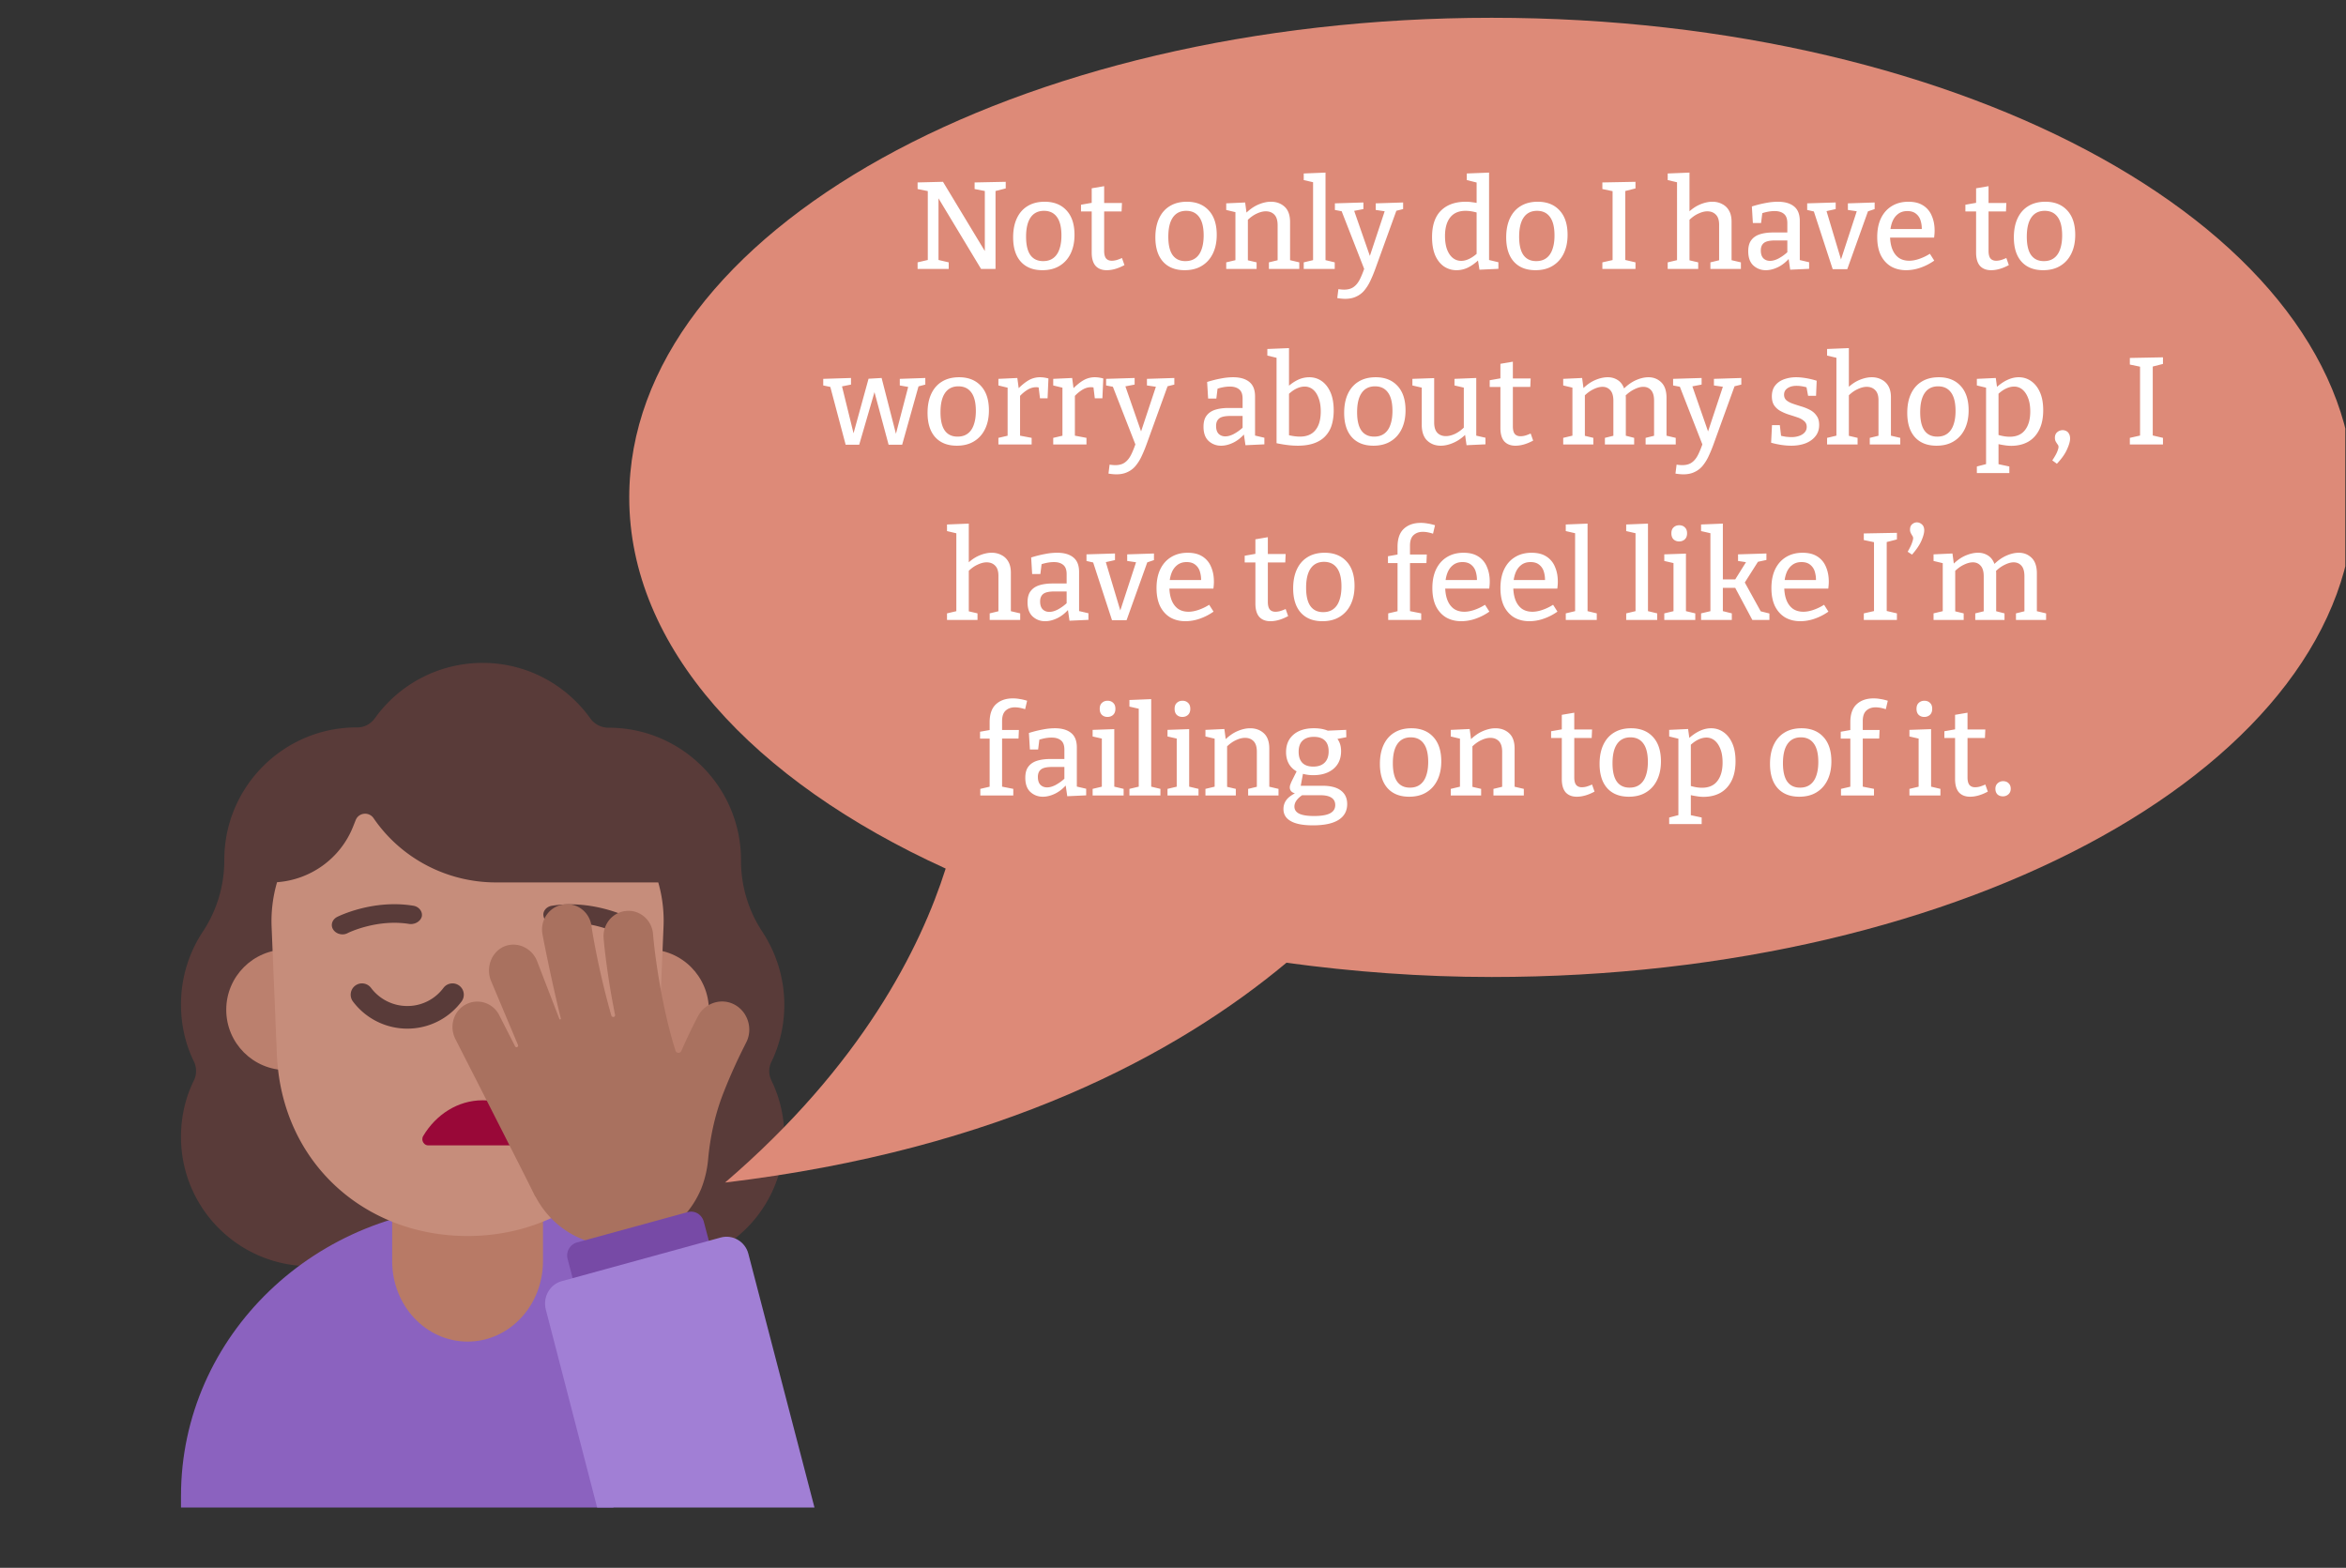 <svg xmlns="http://www.w3.org/2000/svg" width="401" height="268" fill="none"><rect width="100%" height="100%" fill="#333333" stroke="none"/><path fill="#593B39" d="M131.836 181.545c1.45-2.951 2.226-6.316 2.226-9.785 0-4.607-1.397-8.904-3.779-12.528a22.049 22.049 0 0 1-3.624-12.166v-.052c0-12.476-10.146-22.623-22.623-22.623a3.825 3.825 0 0 1-3.106-1.553c-4.142-5.798-10.872-9.526-18.43-9.526a22.627 22.627 0 0 0-18.43 9.474c-.725.984-1.864 1.605-3.106 1.553-12.477 0-22.623 10.147-22.623 22.624v.051c0 4.349-1.243 8.542-3.624 12.166a22.484 22.484 0 0 0-3.78 12.529c0 3.52.777 6.833 2.227 9.784a3.742 3.742 0 0 1 0 3.158c-1.45 2.899-2.227 6.212-2.227 9.681 0 12.218 9.888 22.106 22.106 22.106h58.914c12.218 0 22.105-9.888 22.105-22.106 0-3.469-.776-6.73-2.226-9.681a3.625 3.625 0 0 1 0-3.106z"/><path fill="#8B62BF" d="M30.938 255.708c0-27.354 23.071-49.532 51.562-49.583 11.61 0 22.322 3.692 30.938 9.917l-8.594 41.646H30.938v-1.98z"/><path fill="#B87A66" d="M79.922 229.328c-7.129 0-12.89-6.157-12.89-13.774v-16.279c0-7.618 5.761-13.775 12.89-13.775 7.129 0 12.89 6.157 12.89 13.775v16.279c0 7.617-5.761 13.774-12.89 13.774z"/><path fill="#BB806E" d="M59.297 172.609c0 5.696-4.617 10.313-10.313 10.313-5.695 0-10.312-4.617-10.312-10.313 0-5.695 4.617-10.312 10.312-10.312 5.696 0 10.313 4.617 10.313 10.312zm61.875.085c0 5.742-4.617 10.397-10.313 10.397-5.695 0-10.312-4.655-10.312-10.397s4.617-10.397 10.312-10.397c5.696 0 10.313 4.655 10.313 10.397z"/><path fill="#C68D7B" d="M47.359 150.799c5.719-.41 10.768-4.041 12.935-9.352l.5-1.249c.501-1.299 2.254-1.499 3.055-.35 4.706 6.894 12.566 10.99 20.927 10.99h27.741a23.692 23.692 0 0 1 .898 7.593l-.901 21.83c-.802 18.582-15.17 31.02-32.594 31.02-17.473 0-31.792-12.438-32.593-31.02l-.901-21.83a23.763 23.763 0 0 1 .933-7.632z"/><path fill="#593B39" d="M60.716 168.484a1.933 1.933 0 0 1 2.707.388 7.749 7.749 0 0 0 6.186 3.093 7.676 7.676 0 0 0 6.187-3.093 1.933 1.933 0 1 1 3.095 2.319 11.543 11.543 0 0 1-9.282 4.641 11.619 11.619 0 0 1-9.281-4.641 1.934 1.934 0 0 1 .388-2.707z"/><path fill="#990838" d="M92.66 194.17c-2.173-3.645-5.905-6.092-10.157-6.092s-7.984 2.447-10.157 6.092c-.472.781.19 1.719.945 1.614h18.377c.756.209 1.464-.781.992-1.614z"/><path fill="#593B39" d="M56.969 158.917c.36.534.978.802 1.595.802.31 0 .618-.089.876-.223.051-.045 4.993-2.451 10.502-1.56.978.134 1.956-.445 2.162-1.292.154-.847-.515-1.693-1.493-1.827-6.847-1.114-12.716 1.782-12.973 1.916-.875.446-1.184 1.426-.67 2.184zm48.585.597c.31.135.619.226.929.226.619 0 1.238-.271 1.548-.812.516-.767.206-1.714-.671-2.166a2.543 2.543 0 0 1-.14-.06c-.963-.428-6.491-2.884-12.864-1.879-.98.135-1.65.992-1.444 1.804.154.902 1.135 1.489 2.115 1.308 5.522-.902 10.475 1.534 10.527 1.579z"/><path fill="#A9715F" d="M121.032 198.238c.34-3.734 1.116-7.419 2.425-10.904 1.94-5.078 4.025-8.962 4.025-9.012 1.261-2.29.437-5.228-1.794-6.522-2.231-1.295-5.092-.448-6.353 1.842-.097.199-1.358 2.539-2.862 5.975a.534.534 0 0 1-1.018-.05c-2.279-7.17-3.54-16.182-3.831-19.916-.194-2.39-2.28-4.183-4.608-3.934-2.328.2-4.073 2.341-3.831 4.73 0 .2.437 5.029 1.552 11.004.145.697.242 1.344.388 1.992.048.199-.097.398-.291.398a.364.364 0 0 1-.339-.249c-2.328-8.165-3.395-15.186-3.395-15.335-.34-2.39-2.522-4.033-4.85-3.635-2.328.349-3.928 2.589-3.54 4.979.048.349 1.455 7.618 3.152 14.489.048.149-.194.249-.242.1l-3.88-10.058c-.97-2.191-3.444-3.236-5.578-2.34-2.182.946-3.152 3.634-2.23 5.875l4.607 10.954c.145.299-.291.548-.485.249l-2.716-5.328a4.187 4.187 0 0 0-5.723-1.842c-2.085 1.095-2.861 3.734-1.794 5.875 4.801 9.411 12.61 24.746 13.58 26.787.048.1.096.15.145.2 1.649 3.136 4.316 5.725 7.76 7.169 7.953 3.436 17.167-.398 20.562-8.564a18.16 18.16 0 0 0 1.164-4.929z"/><path fill="#774AA6" d="m121.808 214.519-23.279 6.423-1.503-5.726a2.31 2.31 0 0 1 1.6-2.838l18.914-5.178c1.213-.349 2.425.398 2.764 1.643l1.504 5.676z"/><path fill="#A17FD5" d="M102.069 257.687h37.149l-11.299-43.367c-.534-2.091-2.668-3.336-4.705-2.788L96.007 219c-2.037.548-3.25 2.739-2.716 4.83l8.778 33.857z"/><g clip-path="url(#a)"><path fill="#DD8A78" d="M254.98 3.04c-81.419 0-147.424 36.704-147.424 81.982 0 25.578 21.081 48.416 54.088 63.448-4.292 13.521-14.292 33.577-37.708 53.669 47.16-5.622 77.316-22.024 95.957-37.571 11.27 1.534 22.974 2.436 35.087 2.436 81.42 0 147.425-36.705 147.425-81.982 0-45.278-66.005-81.982-147.425-81.982z"/><path fill="#fff" d="m166.589 31.186 5.319-.107v1.128l-2.085.532.341-.468v13.703h-2.469l-7.596-12.597h.319v11.448l-.361-.469 2.106.49v1.128h-5.319v-1.128l2.106-.49-.362.469V32.27l.256.447-2-.405v-1.127l4.34-.107 7.469 12.363-.319.02V32.272l.361.447-2.106-.405v-1.127zm11.969 3.298c1.589 0 2.837.496 3.745 1.49.908.978 1.361 2.368 1.361 4.17 0 1.22-.219 2.283-.659 3.191-.44.908-1.071 1.61-1.894 2.107-.808.496-1.787.744-2.936.744-1.575 0-2.802-.482-3.681-1.447-.88-.978-1.319-2.368-1.319-4.17 0-1.262.212-2.348.638-3.255.425-.908 1.035-1.603 1.83-2.086.808-.496 1.78-.744 2.915-.744zm-.107 1.553c-1.007 0-1.773.383-2.298 1.149-.51.752-.766 1.844-.766 3.277 0 1.404.249 2.454.745 3.149.497.68 1.22 1.021 2.17 1.021.696 0 1.27-.17 1.724-.51.468-.341.816-.837 1.043-1.49.241-.667.361-1.461.361-2.383 0-1.404-.255-2.454-.766-3.15-.51-.709-1.248-1.063-2.213-1.063zm10.728 10.15c-.823 0-1.461-.249-1.915-.745-.44-.511-.66-1.27-.66-2.277v-7.32l.298.298h-2.127v-1.149l2.17-.383-.341.405v-2.83l2.128-.362v3.192l-.255-.32h3.298l-.064 1.447h-3.234l.255-.298v7.022c0 .596.107 1.029.319 1.298.227.27.554.404.979.404.241 0 .504-.035.787-.106.298-.085.618-.206.958-.362l.426 1.213c-1.079.582-2.086.872-3.022.872zm13.69-11.703c1.589 0 2.837.496 3.745 1.49.908.978 1.362 2.368 1.362 4.17 0 1.22-.22 2.283-.66 3.191-.439.908-1.071 1.61-1.893 2.107-.809.496-1.788.744-2.937.744-1.574 0-2.801-.482-3.681-1.447-.879-.978-1.319-2.368-1.319-4.17 0-1.262.213-2.348.638-3.255.426-.908 1.036-1.603 1.83-2.086.809-.496 1.781-.744 2.915-.744zm-.106 1.553c-1.007 0-1.773.383-2.298 1.149-.511.752-.766 1.844-.766 3.277 0 1.404.248 2.454.745 3.149.496.68 1.22 1.021 2.17 1.021.695 0 1.27-.17 1.724-.51.468-.341.815-.837 1.042-1.49.241-.667.362-1.461.362-2.383 0-1.404-.255-2.454-.766-3.15-.511-.709-1.248-1.063-2.213-1.063zm6.834 9.937v-1.128l1.872-.447-.298.362v-8.81l.298.384-1.872-.447V34.76l3.234-.149.277 2.064-.277-.106c.695-.71 1.426-1.234 2.192-1.575.78-.34 1.517-.51 2.212-.51.951 0 1.738.29 2.362.872.624.582.929 1.482.915 2.702v6.703l-.234-.34 1.809.425v1.128h-5.192v-1.128l1.766-.426-.277.362v-6.277c0-.823-.184-1.425-.553-1.809-.369-.383-.858-.574-1.468-.574-.482 0-1.007.135-1.574.404-.554.256-1.1.653-1.639 1.192l.149-.383v7.447l-.234-.34 1.724.404v1.128h-5.192zm16.973-1.298-.191-.256 1.766.426v1.128h-5.298v-1.128l1.787-.426-.191.256V30.994l.17.192-1.766-.405v-1.127l3.723-.15v15.172zm2.008 6.277.191-1.532c.185.028.355.05.511.063.17.015.326.022.468.022.667 0 1.206-.15 1.617-.447.426-.298.788-.745 1.085-1.34.298-.596.596-1.348.894-2.256l-.064.766-4.021-10.298.255.212-1.34-.255V34.76l4.872-.149v1.128l-1.766.34.128-.212 3.021 8.681-.51-.106 2.83-8.533.148.234-1.744-.255V34.76l4.681-.149v1.128l-1.447.362.34-.213-3.659 10.107c-.27.738-.554 1.418-.852 2.043a7.473 7.473 0 0 1-1.021 1.617 3.84 3.84 0 0 1-1.383 1.042c-.525.256-1.156.383-1.894.383-.383 0-.829-.042-1.34-.127zm20.393-4.767a3.79 3.79 0 0 1-2.149-.638c-.638-.44-1.141-1.078-1.51-1.915-.355-.851-.532-1.887-.532-3.107 0-2.014.51-3.525 1.532-4.532 1.021-1.007 2.44-1.51 4.255-1.51.355 0 .717.028 1.085.085a8.87 8.87 0 0 1 1.171.212l-.426.235v-4.022l.213.255-1.894-.468v-1.127l3.809-.15v15.214l-.277-.34 1.873.447v1.127l-3.234.15-.298-1.83.234.084c-.639.61-1.277 1.072-1.915 1.384a4.447 4.447 0 0 1-1.937.446zm.788-1.595c.454 0 .922-.121 1.404-.362.497-.241 1-.603 1.511-1.085l-.277.68v-7.936l.277.51c-.795-.24-1.518-.361-2.171-.361-1.163 0-2.042.383-2.638 1.149-.582.752-.872 1.801-.872 3.149 0 .88.113 1.638.34 2.277.241.638.567 1.127.979 1.468.425.34.908.51 1.447.51zm13.079-10.107c1.588 0 2.837.496 3.745 1.49.908.978 1.361 2.368 1.361 4.17 0 1.22-.219 2.283-.659 3.191-.44.908-1.071 1.61-1.894 2.107-.808.496-1.787.744-2.936.744-1.575 0-2.802-.482-3.681-1.447-.88-.978-1.32-2.368-1.32-4.17 0-1.262.213-2.348.639-3.255.425-.908 1.035-1.603 1.83-2.086.808-.496 1.78-.744 2.915-.744zm-.107 1.553c-1.007 0-1.773.383-2.298 1.149-.51.752-.766 1.844-.766 3.277 0 1.404.249 2.454.745 3.149.497.68 1.22 1.021 2.17 1.021.695 0 1.27-.17 1.724-.51.468-.341.816-.837 1.043-1.49.241-.667.361-1.461.361-2.383 0-1.404-.255-2.454-.766-3.15-.51-.709-1.248-1.063-2.213-1.063zm16.821-3.83-2 .51.255-.34V44.74l-.255-.361 2 .468v1.128h-5.66v-1.128l1.979-.447-.234.34V32.377l.298.362-2.043-.426v-1.127l5.66-.107v1.128zm5.507 13.767v-1.128l1.894-.447-.298.362V30.845l.298.383-1.894-.447v-1.127l3.724-.15v7.171l-.468-.106c.681-.71 1.404-1.234 2.17-1.575.78-.34 1.518-.51 2.213-.51.624 0 1.185.134 1.681.404a2.71 2.71 0 0 1 1.192 1.17c.283.51.418 1.17.404 1.979v6.724l-.234-.34 1.83.425v1.128h-5.213v-1.128l1.766-.426-.277.362v-6.277c.014-.823-.17-1.425-.553-1.809-.369-.383-.858-.574-1.468-.574-.468 0-.986.135-1.554.404-.567.256-1.12.66-1.659 1.213l.17-.404v7.447l-.234-.34 1.723.404v1.128h-5.213zm22.577-1.15-.319-.446 1.915.447v1.127l-3.234.15-.298-2.043.17.064c-.61.695-1.27 1.212-1.979 1.553-.709.34-1.397.51-2.064.51-.822 0-1.532-.27-2.127-.808-.582-.54-.873-1.348-.873-2.426 0-.823.177-1.46.532-1.915.355-.468.851-.801 1.49-1 .638-.198 1.39-.298 2.255-.298h2.596l-.192.234v-1.83c0-.737-.191-1.262-.574-1.574-.383-.326-.915-.49-1.596-.49a6.42 6.42 0 0 0-1.128.107c-.383.07-.801.184-1.255.34l.298-.298-.234 1.894h-1.405l-.17-2.83c.865-.27 1.66-.468 2.383-.596a10.884 10.884 0 0 1 2.043-.212c1.192 0 2.114.262 2.766.787.667.525 1 1.355 1 2.49v7.064zm-6.66-2.02c0 .61.149 1.063.447 1.361.298.284.674.426 1.128.426.454 0 .95-.142 1.489-.426a7.55 7.55 0 0 0 1.596-1.17l-.128.532v-2.639l.192.213h-2.256c-.936 0-1.581.142-1.936.426-.355.283-.532.709-.532 1.276zm14.883-8.044 4.574-.149v1.128l-1.383.468.341-.362-3.639 10.171h-2.489l-3.298-10.107.34.298-1.404-.319V34.76l4.872-.149v1.128l-1.808.404.17-.298 2.638 8.81h-.191l2.851-8.724.149.212-1.723-.255V34.76zm9.971 11.426c-.978 0-1.844-.212-2.595-.638-.738-.44-1.32-1.078-1.745-1.915-.412-.851-.617-1.887-.617-3.107 0-1.248.213-2.319.638-3.212.44-.908 1.057-1.603 1.851-2.086.809-.496 1.752-.744 2.83-.744 1.036 0 1.88.212 2.532.638a3.74 3.74 0 0 1 1.468 1.766c.327.738.49 1.582.49 2.532a7.3 7.3 0 0 1-.021.553 18.61 18.61 0 0 1-.064.639h-8.065v-1.468h6.15l-.192.127a4.785 4.785 0 0 0-.213-1.596 2.298 2.298 0 0 0-.787-1.149c-.369-.298-.858-.447-1.468-.447-.667 0-1.22.185-1.66.554-.439.354-.766.844-.978 1.468-.213.624-.32 1.34-.32 2.149 0 .865.121 1.624.362 2.277.241.638.603 1.142 1.085 1.51.497.355 1.107.532 1.83.532.511 0 1.064-.099 1.66-.298a8.598 8.598 0 0 0 1.872-.893l.745 1.17a9.326 9.326 0 0 1-2.426 1.234 7.444 7.444 0 0 1-2.362.404zm14.517 0c-.823 0-1.461-.248-1.915-.744-.44-.511-.66-1.27-.66-2.277v-7.32l.298.298h-2.128v-1.149l2.171-.383-.341.405v-2.83l2.128-.362v3.192l-.255-.32h3.298l-.064 1.447h-3.234l.255-.298v7.022c0 .596.106 1.029.319 1.298.227.27.553.404.979.404.241 0 .504-.035.787-.106a6.82 6.82 0 0 0 .958-.362l.425 1.213c-1.078.582-2.085.872-3.021.872zm9.264-11.702c1.589 0 2.837.496 3.745 1.49.908.978 1.362 2.368 1.362 4.17 0 1.22-.22 2.283-.66 3.191-.439.908-1.071 1.61-1.893 2.107-.809.496-1.788.744-2.937.744-1.574 0-2.801-.482-3.681-1.447-.879-.978-1.319-2.368-1.319-4.17 0-1.262.213-2.348.638-3.255.426-.908 1.036-1.603 1.83-2.086.809-.496 1.78-.744 2.915-.744zm-.106 1.553c-1.007 0-1.773.383-2.298 1.149-.511.752-.766 1.844-.766 3.277 0 1.404.248 2.454.745 3.149.496.68 1.219 1.021 2.17 1.021.695 0 1.269-.17 1.723-.51.468-.341.816-.837 1.043-1.49.241-.667.362-1.461.362-2.383 0-1.404-.256-2.454-.766-3.15-.511-.709-1.249-1.063-2.213-1.063zM153.801 64.76l4.362-.149v1.128l-1.447.383.34-.277-2.851 10.171h-2.319l-2.617-9.745h.425l-2.83 9.745h-2.319l-2.681-10.107.277.277-1.426-.298V64.76l4.745-.149v1.128l-1.809.362.234-.213 2.171 8.83h-.341l2.745-9.979 2.234-.128 2.617 10.192h-.34l2.319-8.873.213.256-1.702-.298V64.76zm10.128-.276c1.589 0 2.837.496 3.745 1.49.908.978 1.362 2.368 1.362 4.17 0 1.22-.22 2.283-.66 3.191-.439.908-1.071 1.61-1.893 2.107-.809.496-1.788.744-2.937.744-1.574 0-2.801-.482-3.681-1.447-.879-.978-1.319-2.368-1.319-4.17 0-1.262.213-2.348.638-3.255.426-.908 1.036-1.603 1.83-2.086.809-.496 1.781-.744 2.915-.744zm-.106 1.553c-1.007 0-1.773.383-2.298 1.149-.511.752-.766 1.844-.766 3.277 0 1.404.248 2.454.745 3.149.496.68 1.22 1.021 2.17 1.021.695 0 1.27-.17 1.724-.51.468-.341.815-.838 1.042-1.49.241-.667.362-1.461.362-2.383 0-1.404-.255-2.454-.766-3.15-.511-.709-1.248-1.063-2.213-1.063zm6.834 9.937v-1.128l1.83-.426-.256.362v-8.83l.277.383-1.851-.447V64.76l3.234-.149.277 2.064-.277-.085c.638-.667 1.262-1.184 1.872-1.553a3.87 3.87 0 0 1 2.001-.553 5.4 5.4 0 0 1 1.446.212l-.148 3.384h-1.298l-.277-2.256.234.447a2.118 2.118 0 0 0-.319-.064 2.103 2.103 0 0 0-.298-.021c-.525 0-1.043.163-1.553.49a6.09 6.09 0 0 0-1.383 1.212l.191-.617v7.511l-.276-.362 2.255.426v1.128h-5.681zm9.371 0v-1.128l1.83-.426-.255.362v-8.83l.276.383-1.851-.447V64.76l3.234-.149.277 2.064-.277-.085c.639-.667 1.263-1.184 1.873-1.553a3.866 3.866 0 0 1 2-.553c.454 0 .936.07 1.447.212l-.149 3.384h-1.298l-.277-2.256.234.447a2.093 2.093 0 0 0-.319-.064 2.093 2.093 0 0 0-.298-.021c-.525 0-1.042.163-1.553.49a6.134 6.134 0 0 0-1.383 1.212l.191-.617v7.511l-.276-.362 2.255.426v1.128h-5.681zm9.444 4.979.191-1.532c.185.028.355.05.511.063.17.015.326.022.468.022.667 0 1.206-.15 1.617-.447.426-.298.787-.745 1.085-1.34.298-.596.596-1.348.894-2.256l-.064.766-4.021-10.299.255.213-1.341-.255V64.76l4.873-.149v1.128l-1.766.34.128-.212 3.021 8.681-.511-.106 2.83-8.533.149.234-1.745-.255V64.76l4.682-.149v1.128l-1.447.362.34-.213-3.66 10.107a23.182 23.182 0 0 1-.851 2.043 7.51 7.51 0 0 1-1.021 1.617 3.84 3.84 0 0 1-1.383 1.042c-.525.256-1.156.383-1.894.383-.383 0-.83-.042-1.34-.127zm25.053-6.128-.319-.447 1.915.447v1.127l-3.234.15-.298-2.043.17.064c-.61.694-1.27 1.212-1.979 1.553-.709.34-1.397.51-2.064.51a3.07 3.07 0 0 1-2.128-.808c-.581-.54-.872-1.348-.872-2.426 0-.823.177-1.46.532-1.915.355-.468.851-.801 1.489-1 .639-.199 1.391-.298 2.256-.298h2.596l-.192.234v-1.83c0-.737-.191-1.262-.574-1.574-.383-.326-.915-.49-1.596-.49a6.42 6.42 0 0 0-1.128.107c-.383.07-.801.184-1.255.34l.298-.298-.234 1.894h-1.405l-.17-2.83c.865-.27 1.66-.468 2.383-.596a10.884 10.884 0 0 1 2.043-.212c1.191 0 2.114.262 2.766.787.667.525 1 1.355 1 2.49v7.064zm-6.66-2.022c0 .61.149 1.064.447 1.362.298.284.674.426 1.128.426.454 0 .95-.142 1.489-.426a7.55 7.55 0 0 0 1.596-1.17l-.128.532v-2.639l.192.213h-2.256c-.936 0-1.581.142-1.936.426-.355.283-.532.709-.532 1.276zm13.932 3.383a14.28 14.28 0 0 1-1.681-.106 22.494 22.494 0 0 1-1.915-.32V60.655l.383.595-1.957-.468v-1.127l3.702-.15v7.001l-.276-.32a6.945 6.945 0 0 1 1.787-1.255 4.538 4.538 0 0 1 1.936-.446c.809 0 1.525.22 2.149.66.624.439 1.121 1.077 1.49 1.914s.553 1.873.553 3.107c0 .908-.114 1.737-.34 2.49a4.733 4.733 0 0 1-1.086 1.893c-.482.525-1.12.93-1.915 1.213-.78.284-1.723.425-2.83.425zm.383-1.553c1.178 0 2.064-.369 2.66-1.106.61-.738.915-1.802.915-3.192 0-.894-.12-1.653-.362-2.277-.227-.638-.546-1.127-.957-1.468a2.202 2.202 0 0 0-1.447-.51c-.454 0-.929.12-1.426.361-.482.241-.978.61-1.489 1.107l.255-.724v8.064l-.276-.553c.808.199 1.517.298 2.127.298zm12.959-10.15c1.589 0 2.837.497 3.745 1.49.908.979 1.362 2.369 1.362 4.17 0 1.22-.22 2.284-.66 3.192-.439.908-1.071 1.61-1.893 2.107-.809.496-1.788.744-2.937.744-1.574 0-2.801-.482-3.681-1.447-.879-.978-1.319-2.368-1.319-4.17 0-1.262.213-2.348.638-3.255.426-.908 1.036-1.603 1.83-2.086.809-.496 1.78-.744 2.915-.744zm-.106 1.554c-1.007 0-1.773.383-2.298 1.149-.511.752-.766 1.844-.766 3.277 0 1.404.248 2.454.745 3.149.496.68 1.22 1.021 2.17 1.021.695 0 1.269-.17 1.723-.51.469-.341.816-.838 1.043-1.49.241-.667.362-1.461.362-2.383 0-1.404-.256-2.454-.766-3.15-.511-.709-1.249-1.063-2.213-1.063zm11.238 10.15c-.936 0-1.716-.299-2.34-.894-.61-.596-.915-1.504-.915-2.724v-6.596l.234.34-1.83-.425V64.76l3.723-.127v7.575c0 .794.178 1.383.532 1.766.369.382.859.574 1.469.574.482 0 1-.128 1.553-.383.567-.27 1.12-.674 1.66-1.213l-.149.426V65.93l.234.383-1.83-.425V64.76l3.723-.149v10.15l-.298-.362 1.873.426v1.127l-3.234.15-.298-2.107.298.106c-.695.71-1.433 1.234-2.213 1.575-.766.34-1.497.51-2.192.51zm12.767 0c-.822 0-1.461-.249-1.915-.745-.439-.511-.659-1.27-.659-2.277v-7.32l.298.298h-2.128v-1.149l2.17-.383-.34.405v-2.83l2.128-.362v3.192l-.256-.32h3.298l-.064 1.447h-3.234l.256-.298v7.022c0 .596.106 1.028.319 1.298.227.27.553.404.978.404.242 0 .504-.035.788-.106.298-.085.617-.206.957-.362l.426 1.213c-1.078.582-2.085.872-3.022.872zm18.627-9.618-.298.064c.695-.724 1.426-1.263 2.192-1.617.78-.355 1.518-.532 2.213-.532.865 0 1.595.29 2.191.872.596.582.894 1.468.894 2.66v6.745l-.234-.34 1.808.425v1.128h-5.149v-1.128l1.724-.426-.277.362v-6.277c0-.823-.17-1.425-.511-1.808-.34-.383-.787-.575-1.34-.575-.454 0-.965.142-1.532.426-.567.27-1.121.68-1.66 1.234l.171-.49c.014.128.021.248.021.362.014.1.021.199.021.298v6.809l-.234-.34 1.66.425v1.128h-5.001v-1.128l1.724-.426-.277.362v-6.277c0-.823-.177-1.425-.532-1.808-.34-.383-.78-.575-1.319-.575-.468 0-.979.135-1.532.404-.553.256-1.099.653-1.638 1.192l.149-.362v7.426l-.234-.34 1.681.404v1.128h-5.15v-1.128l1.873-.447-.298.362v-8.81l.298.384-1.873-.447V64.76l3.235-.149.276 2.064-.276-.106c.68-.71 1.404-1.234 2.17-1.575.78-.34 1.518-.51 2.213-.51.652 0 1.234.17 1.745.51.51.34.879.866 1.106 1.575zm8.72 14.384.192-1.532c.184.028.354.05.51.063.171.015.327.022.469.022.666 0 1.205-.15 1.617-.447.425-.298.787-.745 1.085-1.34.298-.596.596-1.348.894-2.256l-.064.766-4.022-10.299.256.213-1.341-.255V64.76l4.873-.149v1.128l-1.766.34.127-.212 3.022 8.681-.511-.106 2.83-8.533.149.234-1.745-.255V64.76l4.681-.149v1.128l-1.447.362.341-.213-3.66 10.107a23.49 23.49 0 0 1-.851 2.043 7.51 7.51 0 0 1-1.021 1.617 3.84 3.84 0 0 1-1.383 1.042c-.525.256-1.157.383-1.894.383a8.3 8.3 0 0 1-1.341-.127zm18.564-13.49c0 .41.142.737.426.978.283.227.652.419 1.106.575.454.156.936.312 1.447.468a7.937 7.937 0 0 1 1.468.596c.454.24.823.567 1.106.978.298.398.447.922.447 1.575 0 .766-.212 1.411-.638 1.936-.411.525-.979.93-1.702 1.213-.724.27-1.532.404-2.426.404-.525 0-1.078-.042-1.66-.127a14.425 14.425 0 0 1-1.787-.383l.149-3h1.341l.234 2.021-.213-.255c.312.085.645.156 1 .212a8.79 8.79 0 0 0 1 .064c.44 0 .851-.064 1.234-.191.397-.128.716-.32.958-.575.255-.27.383-.596.383-.978 0-.426-.149-.76-.447-1-.284-.256-.653-.462-1.107-.618a43.91 43.91 0 0 0-1.447-.468 8.413 8.413 0 0 1-1.425-.596 3.158 3.158 0 0 1-1.107-.957c-.283-.397-.425-.93-.425-1.596 0-.752.191-1.369.574-1.851.383-.482.894-.837 1.532-1.064a6.054 6.054 0 0 1 2.043-.34c.496 0 1.043.05 1.638.149.61.099 1.234.248 1.873.446l-.107 2.575h-1.361l-.32-1.724.298.341c-.709-.213-1.361-.32-1.957-.32-.624 0-1.135.136-1.532.405-.397.27-.596.638-.596 1.107zm7.352 8.51v-1.127l1.893-.447-.297.362V60.845l.297.383-1.893-.447v-1.127l3.723-.15v7.171l-.468-.106c.681-.71 1.405-1.234 2.171-1.575.78-.34 1.517-.51 2.212-.51.625 0 1.185.134 1.681.404a2.71 2.71 0 0 1 1.192 1.17c.284.51.418 1.17.404 1.979v6.724l-.234-.34 1.83.425v1.128h-5.213v-1.128l1.766-.426-.277.362v-6.277c.015-.823-.17-1.425-.553-1.808-.369-.383-.858-.575-1.468-.575-.468 0-.986.135-1.553.404-.568.256-1.121.66-1.66 1.213l.17-.404v7.447l-.234-.34 1.724.404v1.128h-5.213zm19.087-11.49c1.589 0 2.837.497 3.745 1.49.908.979 1.362 2.369 1.362 4.17 0 1.22-.22 2.284-.66 3.192-.44.908-1.071 1.61-1.894 2.107-.808.496-1.787.744-2.936.744-1.575 0-2.802-.482-3.681-1.447-.88-.978-1.319-2.368-1.319-4.17 0-1.262.212-2.348.638-3.255.426-.908 1.036-1.603 1.83-2.086.808-.496 1.78-.744 2.915-.744zm-.106 1.554c-1.008 0-1.774.383-2.298 1.149-.511.752-.766 1.844-.766 3.277 0 1.404.248 2.454.744 3.149.497.68 1.22 1.021 2.171 1.021.695 0 1.269-.17 1.723-.51.468-.341.816-.838 1.043-1.49.241-.667.361-1.461.361-2.383 0-1.404-.255-2.454-.766-3.15-.51-.709-1.248-1.063-2.212-1.063zm6.621 14.83V79.74l1.893-.49-.319.383V66.016l.277.319-1.851-.447V64.76l3.234-.149.255 1.852-.255-.15c.667-.61 1.319-1.063 1.957-1.361.653-.312 1.305-.468 1.958-.468.794 0 1.504.22 2.128.66.638.439 1.142 1.077 1.51 1.914.369.823.554 1.844.554 3.064 0 1.32-.227 2.433-.681 3.34-.454.909-1.092 1.597-1.915 2.065-.823.454-1.788.68-2.894.68a6.88 6.88 0 0 1-1.17-.106 11.285 11.285 0 0 1-1.277-.255l.298-.255v4.042l-.255-.34 2.106.447v1.128h-5.553zm5.596-6.213c1.177 0 2.057-.383 2.638-1.149.596-.766.894-1.822.894-3.17 0-.894-.121-1.653-.362-2.277-.241-.638-.567-1.127-.979-1.468a2.169 2.169 0 0 0-1.425-.51c-.454 0-.929.12-1.426.361-.496.241-.993.61-1.489 1.107l.255-.617v7.787l-.277-.447c.795.256 1.518.383 2.171.383zm7.298 4.043c.426-.638.709-1.142.851-1.51.142-.355.213-.618.213-.788a.655.655 0 0 0-.17-.447 6.377 6.377 0 0 1-.298-.468c-.099-.17-.149-.39-.149-.66 0-.41.135-.73.404-.957a1.44 1.44 0 0 1 .915-.34c.213 0 .419.05.617.149.199.099.355.255.468.468.128.212.192.49.192.83 0 .453-.17 1.056-.511 1.808-.326.766-.908 1.596-1.745 2.49l-.787-.575zm18.916-16.49-2.001.51.256-.34V74.74l-.256-.362 2.001.468v1.128h-5.66v-1.128l1.978-.447-.234.34V62.378l.298.362-2.042-.426v-1.127l5.66-.107v1.128zm-207.842 43.767v-1.128l1.893-.447-.298.362V90.845l.298.383-1.893-.447v-1.127l3.723-.15v7.171l-.468-.106c.681-.71 1.404-1.234 2.17-1.575.781-.34 1.518-.51 2.213-.51.625 0 1.185.134 1.681.404a2.71 2.71 0 0 1 1.192 1.17c.284.51.418 1.17.404 1.979v6.724l-.234-.341 1.83.426v1.128h-5.213v-1.128l1.766-.426-.277.362v-6.277c.015-.823-.17-1.425-.553-1.808-.369-.383-.858-.575-1.468-.575-.468 0-.986.135-1.553.404-.568.256-1.121.66-1.66 1.213l.17-.404v7.447l-.234-.34 1.724.404v1.128h-5.213zm22.576-1.149-.319-.447 1.915.447v1.127l-3.234.149-.298-2.042.17.063c-.61.696-1.269 1.213-1.979 1.554-.709.34-1.397.51-2.063.51-.823 0-1.532-.269-2.128-.808-.582-.539-.873-1.348-.873-2.426 0-.823.178-1.461.532-1.915.355-.468.851-.801 1.49-1 .638-.199 1.39-.298 2.255-.298h2.596l-.191.234v-1.83c0-.737-.192-1.262-.575-1.574-.383-.326-.915-.49-1.596-.49-.354 0-.73.036-1.127.107-.383.07-.802.184-1.256.34l.298-.298-.234 1.894h-1.404l-.171-2.83c.866-.27 1.66-.468 2.384-.596a10.865 10.865 0 0 1 2.042-.212c1.192 0 2.114.262 2.766.787.667.525 1 1.355 1 2.49v7.064zm-6.66-2.022c0 .61.149 1.064.447 1.362.298.284.674.426 1.128.426.454 0 .95-.142 1.489-.426a7.511 7.511 0 0 0 1.596-1.17l-.127.532v-2.639l.191.213h-2.255c-.937 0-1.582.142-1.937.426-.354.283-.532.709-.532 1.276zm14.883-8.043 4.575-.149v1.128l-1.383.468.34-.362-3.639 10.171h-2.489l-3.298-10.107.34.298-1.404-.319V94.76l4.873-.149v1.128l-1.809.404.17-.298 2.639 8.809h-.192l2.851-8.724.149.213-1.723-.255V94.76zm9.972 11.426c-.979 0-1.844-.212-2.596-.638-.738-.44-1.319-1.078-1.745-1.915-.411-.851-.617-1.887-.617-3.106 0-1.249.213-2.32.638-3.213.44-.908 1.057-1.603 1.851-2.086.809-.496 1.752-.744 2.83-.744 1.036 0 1.88.212 2.532.638a3.742 3.742 0 0 1 1.469 1.766c.326.738.489 1.582.489 2.532a7.3 7.3 0 0 1-.021.553c-.014.185-.036.397-.064.639h-8.064v-1.468h6.149l-.192.127a4.76 4.76 0 0 0-.212-1.596 2.3 2.3 0 0 0-.788-1.149c-.368-.298-.858-.447-1.468-.447-.667 0-1.22.185-1.659.554-.44.354-.766.844-.979 1.468-.213.624-.319 1.34-.319 2.149 0 .865.12 1.624.361 2.277.241.638.603 1.142 1.085 1.51.497.355 1.107.532 1.83.532.511 0 1.064-.099 1.66-.298a8.576 8.576 0 0 0 1.872-.893l.745 1.17a9.326 9.326 0 0 1-2.425 1.234 7.437 7.437 0 0 1-2.362.404zm14.516 0c-.823 0-1.461-.248-1.915-.744-.44-.511-.659-1.27-.659-2.277v-7.32l.297.298h-2.127v-1.149l2.17-.383-.34.405v-2.83l2.127-.362v3.192l-.255-.32h3.298l-.064 1.447h-3.234l.255-.298v7.022c0 .596.107 1.029.319 1.298.227.27.554.404.979.404.241 0 .504-.035.788-.106a6.81 6.81 0 0 0 .957-.362l.426 1.213c-1.079.582-2.086.872-3.022.872zm9.264-11.702c1.589 0 2.837.496 3.745 1.49.908.978 1.362 2.368 1.362 4.17 0 1.219-.22 2.283-.66 3.191-.439.908-1.071 1.61-1.893 2.107-.809.496-1.788.744-2.937.744-1.574 0-2.801-.482-3.681-1.446-.879-.979-1.319-2.369-1.319-4.171 0-1.262.213-2.348.638-3.255.426-.908 1.036-1.603 1.83-2.086.809-.496 1.781-.744 2.915-.744zm-.106 1.553c-1.007 0-1.773.383-2.298 1.149-.511.752-.766 1.844-.766 3.277 0 1.404.248 2.454.745 3.149.496.681 1.22 1.021 2.17 1.021.695 0 1.27-.17 1.724-.511.468-.34.815-.836 1.042-1.489.241-.667.362-1.461.362-2.383 0-1.404-.255-2.454-.766-3.15-.511-.709-1.248-1.063-2.213-1.063zm10.969 9.937v-1.128l1.83-.426-.234.277v-8.724l.234.277h-1.872v-1.17l1.915-.341-.277.362v-1.639c0-1.39.362-2.418 1.085-3.085.724-.667 1.688-1 2.894-1 .383 0 .766.035 1.149.106.397.057.823.156 1.277.298l-.341 1.447a6.859 6.859 0 0 0-.893-.234 4.552 4.552 0 0 0-.851-.085c-.653 0-1.185.191-1.596.575-.397.368-.596.964-.596 1.787v1.83l-.319-.32h3.192l-.064 1.469h-3.064l.255-.277v8.703l-.234-.256 2.149.426v1.128h-5.639zm12.504.212c-.978 0-1.844-.212-2.595-.638-.738-.44-1.32-1.078-1.745-1.915-.412-.851-.617-1.887-.617-3.106 0-1.249.212-2.32.638-3.213.44-.908 1.057-1.603 1.851-2.086.809-.496 1.752-.744 2.83-.744 1.036 0 1.88.212 2.532.638a3.74 3.74 0 0 1 1.468 1.766c.327.738.49 1.582.49 2.532 0 .184-.007.369-.022.553-.014.185-.035.397-.063.639h-8.065v-1.468h6.15l-.192.127a4.785 4.785 0 0 0-.213-1.596 2.298 2.298 0 0 0-.787-1.149c-.369-.298-.858-.447-1.468-.447-.667 0-1.22.185-1.66.554-.439.354-.766.844-.979 1.468-.212.624-.319 1.34-.319 2.149 0 .865.121 1.624.362 2.277.241.638.603 1.142 1.085 1.51.497.355 1.107.532 1.83.532.511 0 1.064-.099 1.66-.298a8.576 8.576 0 0 0 1.872-.893l.745 1.17a9.316 9.316 0 0 1-2.426 1.234 7.432 7.432 0 0 1-2.362.404zm11.637 0c-.979 0-1.844-.212-2.596-.638-.738-.44-1.319-1.078-1.745-1.915-.411-.851-.617-1.887-.617-3.106 0-1.249.213-2.32.638-3.213.44-.908 1.057-1.603 1.851-2.086.809-.496 1.752-.744 2.83-.744 1.036 0 1.88.212 2.532.638a3.742 3.742 0 0 1 1.469 1.766c.326.738.489 1.582.489 2.532a7.3 7.3 0 0 1-.021.553c-.014.185-.036.397-.064.639h-8.064v-1.468h6.149l-.192.127a4.76 4.76 0 0 0-.212-1.596 2.3 2.3 0 0 0-.788-1.149c-.368-.298-.858-.447-1.468-.447-.667 0-1.22.185-1.659.554-.44.354-.766.844-.979 1.468-.213.624-.319 1.34-.319 2.149 0 .865.12 1.624.361 2.277.241.638.603 1.142 1.085 1.51.497.355 1.107.532 1.83.532.511 0 1.064-.099 1.66-.298a8.576 8.576 0 0 0 1.872-.893l.745 1.17a9.326 9.326 0 0 1-2.425 1.234 7.437 7.437 0 0 1-2.362.404zm9.934-1.51-.192-.256 1.766.426v1.128h-5.298v-1.128l1.787-.426-.191.256V90.994l.17.192-1.766-.405v-1.127l3.724-.15v15.172zm10.327 0-.192-.256 1.767.426v1.128h-5.299v-1.128l1.788-.426-.192.256V90.994l.17.192-1.766-.405v-1.127l3.724-.15v15.172zm6.49 0-.192-.256 1.787.426v1.128h-5.298v-1.128l1.788-.426-.213.256v-8.575l.191.191-1.766-.404V94.76l3.703-.127v10.043zm-1.171-12.129c-.383 0-.702-.12-.957-.361-.241-.242-.362-.582-.362-1.022 0-.454.128-.794.383-1.021.255-.241.575-.362.958-.362.397 0 .716.12.957.362.255.227.383.567.383 1.021 0 .454-.135.802-.404 1.043-.256.227-.575.34-.958.34zm3.757 13.427v-1.128l1.894-.447-.298.426V90.909l.192.277-1.788-.405v-1.127l3.724-.15v9.852l-.383-.319h2.872l-.532.255 2.128-3.404.17.255-1.659-.255V94.76l4.851-.149v1.107l-1.872.404.595-.362-2.595 4.086v-.596l3.042 5.511-.361-.319 1.702.425v1.107h-2.915l-3.022-5.66.383.17h-2.787l.383-.192v4.533l-.255-.426 1.787.447v1.128h-5.256zm16.979.212c-.979 0-1.844-.212-2.596-.638-.737-.44-1.319-1.078-1.744-1.915-.412-.851-.617-1.887-.617-3.106 0-1.249.212-2.32.638-3.213.44-.908 1.057-1.603 1.851-2.086.809-.496 1.752-.744 2.83-.744 1.036 0 1.88.212 2.532.638a3.74 3.74 0 0 1 1.468 1.766c.326.738.49 1.582.49 2.532 0 .184-.007.369-.022.553-.014.185-.035.397-.064.639h-8.064v-1.468h6.149l-.191.127a4.785 4.785 0 0 0-.213-1.596 2.298 2.298 0 0 0-.787-1.149c-.369-.298-.858-.447-1.468-.447-.667 0-1.22.185-1.66.554-.44.354-.766.844-.979 1.468-.212.624-.319 1.34-.319 2.149 0 .865.121 1.624.362 2.277.241.638.603 1.142 1.085 1.51.497.355 1.106.532 1.83.532.511 0 1.064-.099 1.66-.298a8.576 8.576 0 0 0 1.872-.893l.745 1.17a9.332 9.332 0 0 1-2.426 1.234 7.432 7.432 0 0 1-2.362.404zm16.496-13.98-2.001.512.256-.34v12.362l-.256-.362 2.001.468v1.128h-5.66v-1.128l1.978-.447-.234.341V92.377l.298.362-2.042-.426v-1.127l5.66-.107v1.128zm2.241-1.701c0-.397.121-.695.362-.894.241-.213.511-.32.808-.32.313 0 .596.114.852.341.269.227.404.568.404 1.022 0 .44-.156 1.021-.468 1.744-.298.71-.837 1.511-1.617 2.405l-.745-.49c.383-.666.631-1.177.745-1.532.127-.354.191-.61.191-.766 0-.17-.05-.319-.149-.446-.085-.142-.17-.291-.255-.447a1.369 1.369 0 0 1-.128-.617zm14.49 6.064-.298.064c.695-.724 1.425-1.263 2.191-1.617.78-.355 1.518-.532 2.213-.532.865 0 1.596.29 2.192.872.596.582.893 1.468.893 2.66v6.745l-.234-.341 1.809.426v1.128h-5.149v-1.128l1.723-.426-.276.362v-6.277c0-.823-.171-1.425-.511-1.808-.34-.383-.787-.575-1.341-.575-.453 0-.964.142-1.532.426-.567.27-1.12.68-1.659 1.234l.17-.49c.014.128.021.248.021.362.014.1.022.199.022.298v6.809l-.234-.341 1.659.426v1.128h-5v-1.128l1.723-.426-.276.362v-6.277c0-.823-.178-1.425-.532-1.808-.341-.383-.78-.575-1.319-.575-.468 0-.979.135-1.532.404-.554.256-1.1.653-1.639 1.192l.149-.362v7.426l-.234-.34 1.681.404v1.128H330.5v-1.128l1.872-.447-.298.362v-8.81l.298.384-1.872-.447V94.76l3.234-.149.277 2.064-.277-.106c.681-.71 1.404-1.234 2.17-1.575.781-.34 1.518-.51 2.213-.51.653 0 1.234.17 1.745.51.511.34.88.866 1.107 1.575zm-173.408 39.405v-1.128l1.83-.426-.234.277v-8.724l.234.277h-1.872v-1.171l1.915-.34-.277.362v-1.639c0-1.39.362-2.418 1.085-3.085.724-.667 1.688-1 2.894-1 .383 0 .766.035 1.149.106.397.057.823.156 1.277.298l-.341 1.447a7.043 7.043 0 0 0-.893-.234 4.537 4.537 0 0 0-.852-.085c-.652 0-1.184.191-1.595.574-.398.369-.596.965-.596 1.788v1.83l-.319-.319h3.191l-.064 1.468h-3.064l.256-.277v8.703l-.234-.256 2.149.426v1.128h-5.639zm16.502-1.149-.319-.447 1.915.447v1.127l-3.234.149-.298-2.042.17.063c-.61.696-1.27 1.213-1.979 1.554-.709.34-1.397.51-2.064.51-.823 0-1.532-.269-2.128-.808-.581-.539-.872-1.348-.872-2.426 0-.823.177-1.461.532-1.915.355-.468.851-.801 1.489-1 .639-.198 1.39-.298 2.256-.298h2.596l-.192.234v-1.83c0-.737-.191-1.262-.574-1.574-.383-.326-.915-.49-1.596-.49a6.42 6.42 0 0 0-1.128.107 8.866 8.866 0 0 0-1.255.34l.298-.298-.234 1.894h-1.405l-.17-2.83a19.62 19.62 0 0 1 2.383-.596 10.946 10.946 0 0 1 2.043-.212c1.191 0 2.113.262 2.766.787.667.525 1 1.355 1 2.489v7.065zm-6.66-2.022c0 .61.149 1.064.447 1.362.298.284.674.426 1.128.426.453 0 .95-.142 1.489-.426a7.562 7.562 0 0 0 1.596-1.17l-.128.532v-2.639l.192.213h-2.256c-.936 0-1.581.142-1.936.426-.355.283-.532.709-.532 1.276zm13.06 1.873-.192-.256 1.788.426v1.128h-5.298v-1.128l1.787-.426-.213.256v-8.575l.192.191-1.766-.404v-1.128l3.702-.127v10.043zm-1.17-12.129c-.383 0-.703-.12-.958-.361-.241-.242-.362-.582-.362-1.022 0-.454.128-.794.383-1.021.256-.241.575-.362.958-.362.397 0 .716.121.957.362.256.227.383.567.383 1.021 0 .454-.134.802-.404 1.043-.255.227-.574.34-.957.34zm7.48 12.129-.191-.256 1.766.426v1.128h-5.298v-1.128l1.787-.426-.192.256v-13.682l.171.192-1.766-.405v-1.127l3.723-.149v15.171zm6.49 0-.192-.256 1.788.426v1.128h-5.299v-1.128l1.788-.426-.213.256v-8.575l.192.191-1.767-.404v-1.128l3.703-.127v10.043zm-1.17-12.129c-.383 0-.703-.12-.958-.361-.241-.242-.362-.582-.362-1.022 0-.454.128-.794.383-1.021.256-.241.575-.362.958-.362.397 0 .716.121.957.362.256.227.383.567.383 1.021 0 .454-.134.802-.404 1.043-.255.227-.574.34-.957.34zm3.951 13.427v-1.128l1.872-.447-.298.362v-8.809l.298.383-1.872-.447v-1.128l3.234-.149.276 2.064-.276-.106c.695-.709 1.425-1.234 2.191-1.575.781-.34 1.518-.51 2.213-.51.951 0 1.738.29 2.362.872.624.582.929 1.482.915 2.702v6.703l-.234-.341 1.809.426v1.128h-5.192v-1.128l1.766-.426-.277.362v-6.277c0-.823-.184-1.425-.553-1.808-.369-.383-.858-.575-1.468-.575-.482 0-1.007.135-1.575.404-.553.256-1.099.653-1.638 1.192l.149-.383v7.447l-.234-.34 1.723.404v1.128h-5.191zm18.378 5.106c-1.688 0-2.951-.241-3.788-.723-.837-.468-1.255-1.156-1.255-2.064 0-.667.22-1.248.659-1.745.454-.482 1.114-.901 1.979-1.255v.425c-.482-.028-.865-.134-1.149-.319a.952.952 0 0 1-.404-.808c0-.114.014-.227.042-.341.043-.128.107-.298.192-.511.099-.212.234-.489.404-.829l.66-1.32.042.362c-.638-.326-1.127-.773-1.468-1.34-.34-.582-.51-1.263-.51-2.043 0-1.263.418-2.255 1.255-2.979.851-.738 2.021-1.106 3.511-1.106 1.021 0 1.901.177 2.638.532l-.532-.107 3.405-.149.021 1.256-1.872.361.149-.298c.269.27.475.603.617 1.001.141.383.212.822.212 1.319 0 1.276-.432 2.284-1.298 3.021-.865.724-2.014 1.085-3.447 1.085-.78 0-1.51-.12-2.191-.361l.489-.234-.489 2.617-.447-.213h4.192c1.39 0 2.44.269 3.149.809.723.539 1.085 1.312 1.085 2.319 0 1.177-.489 2.078-1.468 2.702-.979.624-2.44.936-4.383.936zm.191-1.596c1.248 0 2.163-.156 2.745-.468.581-.312.872-.78.872-1.404 0-.553-.212-.972-.638-1.255-.426-.284-1.057-.426-1.894-.426h-3.489l.553-.128c-1.007.639-1.511 1.327-1.511 2.064 0 .539.27.944.809 1.213.553.27 1.404.404 2.553.404zm-.149-8.447c.837 0 1.482-.22 1.936-.659.469-.454.703-1.1.703-1.937s-.22-1.461-.66-1.872c-.426-.412-1.05-.617-1.872-.617-.837 0-1.483.22-1.937.659-.44.426-.659 1.057-.659 1.894 0 .823.212 1.454.638 1.894.426.425 1.043.638 1.851.638zm16.784-6.553c1.589 0 2.837.496 3.745 1.489.908.979 1.362 2.369 1.362 4.171 0 1.219-.22 2.283-.66 3.191-.439.908-1.071 1.61-1.893 2.107-.809.496-1.788.744-2.937.744-1.574 0-2.801-.482-3.681-1.446-.879-.979-1.319-2.369-1.319-4.171 0-1.262.213-2.348.638-3.255.426-.908 1.036-1.603 1.83-2.086.809-.496 1.78-.744 2.915-.744zm-.106 1.553c-1.007 0-1.773.383-2.298 1.149-.511.752-.766 1.844-.766 3.277 0 1.404.248 2.454.745 3.149.496.681 1.22 1.021 2.17 1.021.695 0 1.27-.17 1.723-.511.469-.34.816-.836 1.043-1.489.241-.667.362-1.461.362-2.383 0-1.404-.256-2.454-.766-3.149-.511-.709-1.248-1.064-2.213-1.064zm6.834 9.937v-1.128l1.872-.447-.298.362v-8.809l.298.383-1.872-.447v-1.128l3.234-.149.277 2.064-.277-.106c.695-.709 1.426-1.234 2.192-1.575.78-.34 1.517-.51 2.212-.51.951 0 1.738.29 2.362.872.624.582.929 1.482.915 2.702v6.703l-.234-.341 1.809.426v1.128h-5.192v-1.128l1.766-.426-.277.362v-6.277c0-.823-.184-1.425-.553-1.808-.369-.383-.858-.575-1.468-.575-.482 0-1.007.135-1.574.404-.554.256-1.1.653-1.639 1.192l.149-.383v7.447l-.234-.34 1.724.404v1.128h-5.192zm21.556.212c-.823 0-1.461-.248-1.915-.744-.44-.511-.66-1.27-.66-2.277v-7.32l.298.298h-2.128v-1.149l2.171-.383-.341.405v-2.83l2.128-.362v3.192l-.255-.32h3.298l-.064 1.447h-3.234l.255-.298v7.022c0 .596.106 1.029.319 1.298.227.27.553.404.979.404.241 0 .503-.035.787-.106a6.82 6.82 0 0 0 .958-.362l.425 1.213c-1.078.582-2.085.872-3.021.872zm9.264-11.702c1.589 0 2.837.496 3.745 1.489.908.979 1.362 2.369 1.362 4.171 0 1.219-.22 2.283-.66 3.191-.44.908-1.071 1.61-1.894 2.107-.808.496-1.787.744-2.936.744-1.574 0-2.801-.482-3.681-1.446-.879-.979-1.319-2.369-1.319-4.171 0-1.262.213-2.348.638-3.255.426-.908 1.036-1.603 1.83-2.086.809-.496 1.78-.744 2.915-.744zm-.106 1.553c-1.007 0-1.773.383-2.298 1.149-.511.752-.766 1.844-.766 3.277 0 1.404.248 2.454.744 3.149.497.681 1.22 1.021 2.171 1.021.695 0 1.269-.17 1.723-.511.468-.34.816-.836 1.043-1.489.241-.667.362-1.461.362-2.383 0-1.404-.256-2.454-.766-3.149-.511-.709-1.249-1.064-2.213-1.064zm6.621 14.831v-1.128l1.893-.49-.319.383v-13.617l.277.319-1.851-.447v-1.128l3.234-.149.255 1.851-.255-.148c.667-.61 1.319-1.064 1.958-1.362.652-.312 1.305-.468 1.957-.468.794 0 1.504.22 2.128.659.638.44 1.142 1.078 1.511 1.915.368.823.553 1.844.553 3.064 0 1.319-.227 2.433-.681 3.341-.454.908-1.092 1.596-1.915 2.064-.823.454-1.787.681-2.894.681-.369 0-.759-.036-1.17-.107a11.216 11.216 0 0 1-1.277-.255l.298-.255v4.042l-.255-.34 2.106.447v1.128h-5.553zm5.596-6.214c1.177 0 2.057-.383 2.638-1.149.596-.766.894-1.822.894-3.17 0-.894-.121-1.653-.362-2.277-.241-.638-.567-1.127-.979-1.468a2.171 2.171 0 0 0-1.425-.511c-.454 0-.929.121-1.426.362-.496.241-.993.61-1.489 1.107l.255-.617v7.787l-.277-.447c.795.256 1.518.383 2.171.383zm17.021-10.17c1.589 0 2.837.496 3.745 1.489.908.979 1.362 2.369 1.362 4.171 0 1.219-.22 2.283-.66 3.191-.439.908-1.071 1.61-1.893 2.107-.809.496-1.788.744-2.937.744-1.574 0-2.801-.482-3.681-1.446-.879-.979-1.319-2.369-1.319-4.171 0-1.262.213-2.348.638-3.255.426-.908 1.036-1.603 1.83-2.086.809-.496 1.781-.744 2.915-.744zm-.106 1.553c-1.007 0-1.773.383-2.298 1.149-.511.752-.766 1.844-.766 3.277 0 1.404.248 2.454.745 3.149.496.681 1.22 1.021 2.17 1.021.695 0 1.27-.17 1.724-.511.468-.34.815-.836 1.042-1.489.241-.667.362-1.461.362-2.383 0-1.404-.255-2.454-.766-3.149-.511-.709-1.248-1.064-2.213-1.064zm6.855 9.937v-1.128l1.83-.426-.234.277v-8.724l.234.277h-1.872v-1.171l1.915-.34-.277.362v-1.639c0-1.39.362-2.418 1.085-3.085.724-.667 1.688-1 2.894-1 .383 0 .766.035 1.149.106.397.057.823.156 1.277.298l-.341 1.447a7.013 7.013 0 0 0-.894-.234 4.519 4.519 0 0 0-.851-.085c-.652 0-1.184.191-1.596.574-.397.369-.595.965-.595 1.788v1.83l-.319-.319h3.191l-.064 1.468h-3.064l.256-.277v8.703l-.234-.256 2.149.426v1.128h-5.639zm15.401-1.298-.192-.256 1.787.426v1.128h-5.298v-1.128l1.788-.426-.213.256v-8.575l.191.191-1.766-.404v-1.128l3.703-.127v10.043zm-1.171-12.129c-.383 0-.702-.12-.957-.361-.241-.242-.362-.582-.362-1.022 0-.454.128-.794.383-1.021.255-.241.575-.362.958-.362.397 0 .716.121.957.362.255.227.383.567.383 1.021 0 .454-.135.802-.404 1.043-.256.227-.575.34-.958.34zm7.845 13.639c-.823 0-1.461-.248-1.915-.744-.44-.511-.659-1.27-.659-2.277v-7.32l.297.298h-2.127v-1.149l2.17-.383-.34.405v-2.83l2.127-.362v3.192l-.255-.32h3.298l-.064 1.447h-3.234l.255-.298v7.022c0 .596.107 1.029.319 1.298.227.27.554.404.979.404.241 0 .504-.035.788-.106a6.81 6.81 0 0 0 .957-.362l.426 1.213c-1.079.582-2.086.872-3.022.872zm4.32-1.361c0-.398.128-.71.383-.937.27-.241.575-.361.915-.361.412 0 .731.12.958.361.241.227.362.539.362.937 0 .397-.135.716-.405.957a1.33 1.33 0 0 1-.915.341c-.397 0-.716-.114-.957-.341-.227-.241-.341-.56-.341-.957z"/></g><defs><clipPath id="a"><path fill="#fff" d="M400.885 0H92.357v237.095h308.528z"/></clipPath></defs></svg>